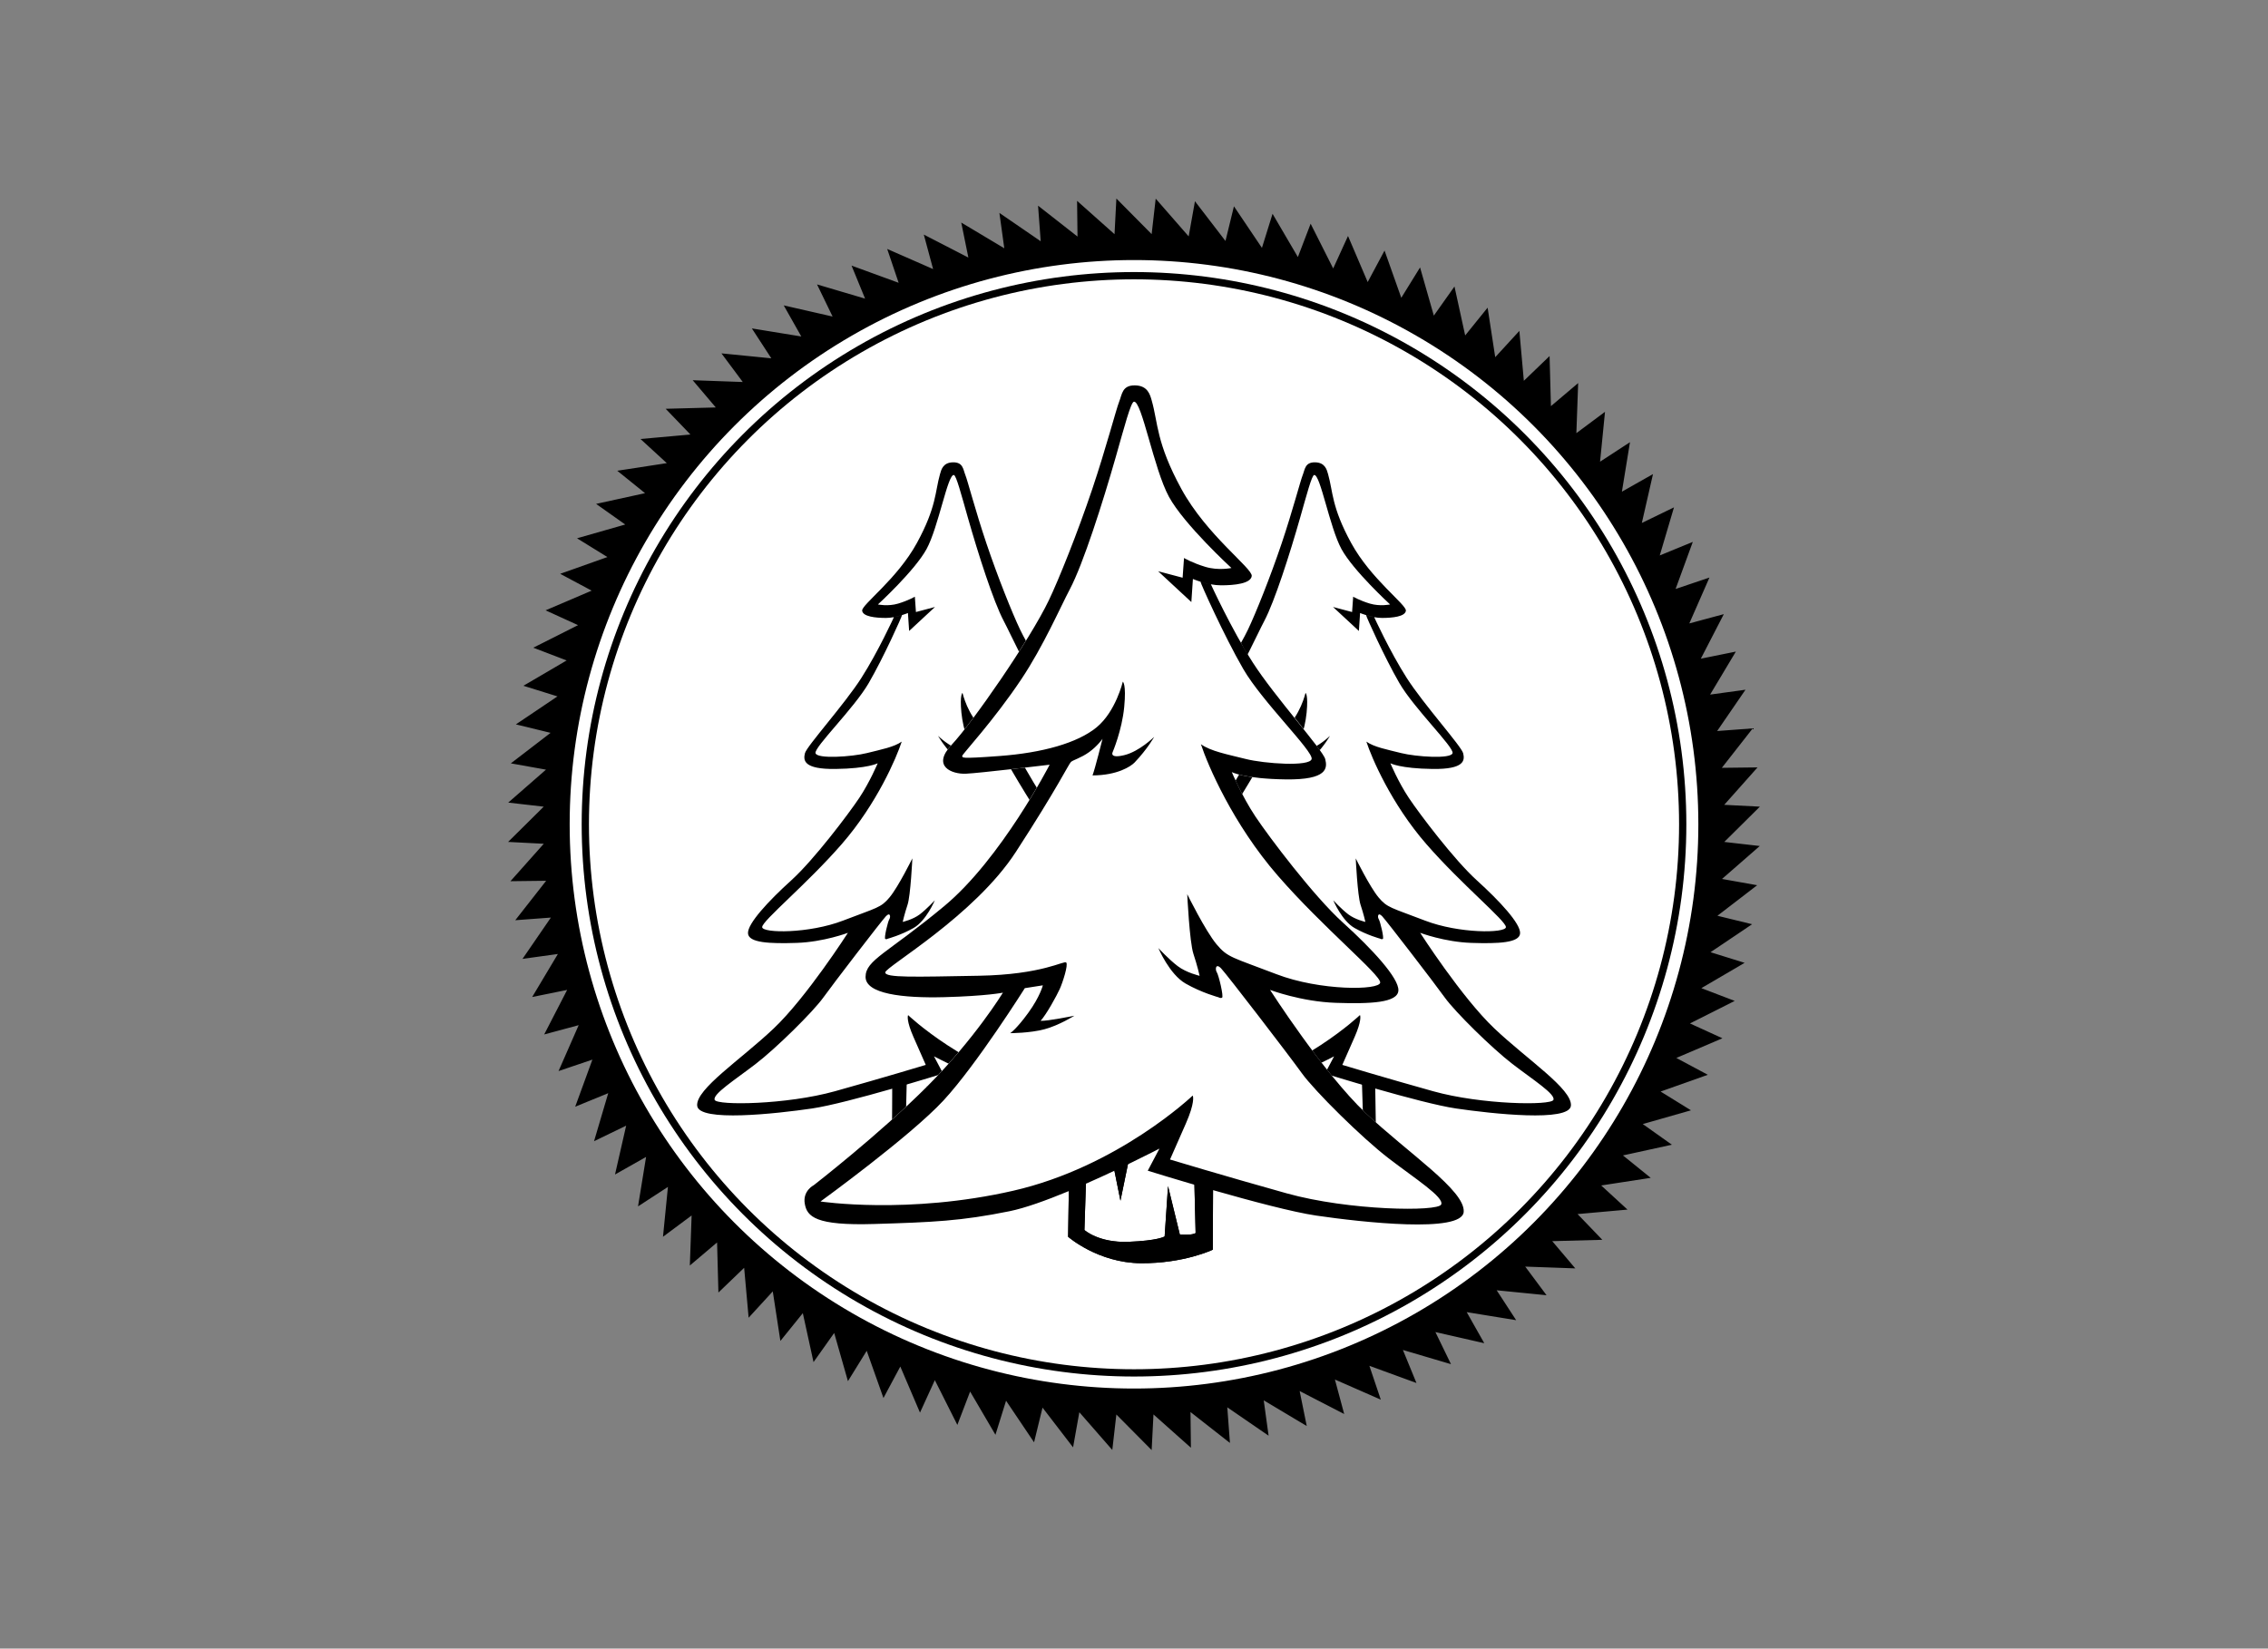 <?xml version="1.0" encoding="UTF-8"?>
<!DOCTYPE svg PUBLIC "-//W3C//DTD SVG 1.1//EN" "http://www.w3.org/Graphics/SVG/1.1/DTD/svg11.dtd">
<!-- Creator: CorelDRAW 2020 (64-Bit) -->
<svg xmlns="http://www.w3.org/2000/svg" xml:space="preserve" width="113.453mm" height="82.483mm" version="1.1" style="shape-rendering:geometricPrecision; text-rendering:geometricPrecision; image-rendering:optimizeQuality; fill-rule:evenodd; clip-rule:evenodd"
viewBox="0 0 1020.15 741.67"
 xmlns:xlink="http://www.w3.org/1999/xlink"
 xmlns:xodm="http://www.corel.com/coreldraw/odm/2003">
 <rect x="0" y="0" width="1020.15" height="741.67" fill="#808080" stroke="none"/>
 <defs>
  <style type="text/css">
   <![CDATA[
    .str0 {stroke:black;stroke-width:1.8;stroke-miterlimit:22.926}
    .fil4 {fill:none}
    .fil3 {fill:black}
    .fil0 {fill:black}
    .fil1 {fill:white}
    .fil2 {fill:white}
   ]]>
  </style>
 </defs>
 <g id="Слой_x0020_1">
  <polygon class="fil0 str0" points="467.97,94.49 485.59,108.29 485.4,92.39 502.12,107.27 502.94,91.39 518.69,107.29 520.5,91.49 535.22,108.35 538.02,92.7 551.65,110.45 555.42,95 567.92,113.57 572.65,98.39 583.96,117.71 589.64,102.86 599.71,122.85 606.31,108.39 615.1,128.97 622.6,114.94 630.08,136.04 638.44,122.52 644.59,144.04 653.78,131.07 658.56,152.93 668.55,140.56 671.95,162.68 682.7,150.97 684.7,173.26 696.16,162.24 696.76,184.61 708.89,174.34 708.09,196.7 720.84,187.21 718.63,209.48 731.95,200.8 728.35,222.89 742.19,215.07 737.21,236.89 751.52,229.95 745.17,251.42 759.88,245.39 752.2,266.41 767.27,261.33 758.28,281.82 773.64,277.69 763.38,297.58 778.97,294.42 767.48,313.63 783.23,311.46 770.57,329.91 786.42,328.73 772.62,346.35 788.52,346.16 773.64,362.88 789.52,363.69 773.62,379.45 789.42,381.26 772.56,395.98 788.21,398.77 770.46,412.41 785.91,416.18 767.34,428.68 782.52,433.41 763.2,444.72 778.05,450.4 758.06,460.46 772.52,467.07 751.94,475.86 765.96,483.36 744.87,490.84 758.39,499.2 736.87,505.34 749.84,514.54 727.98,519.32 740.35,529.31 718.23,532.71 729.94,543.46 707.65,545.46 718.67,556.92 696.3,557.52 706.57,569.65 684.21,568.85 693.7,581.6 671.43,579.39 680.11,592.71 658.02,589.11 665.84,602.95 644.02,597.97 650.96,612.27 629.49,605.93 635.52,620.64 614.5,612.96 619.58,628.03 599.09,619.04 603.22,634.4 583.33,624.14 586.49,639.72 567.28,628.24 569.45,643.99 551,631.32 552.18,647.18 534.56,633.38 534.75,649.28 518.03,634.4 517.22,650.28 501.46,634.38 499.65,650.18 484.93,633.32 482.14,648.97 468.5,631.22 464.73,646.67 452.23,628.1 447.5,643.27 436.19,623.96 430.51,638.81 420.45,618.82 413.84,633.28 405.05,612.7 397.55,626.72 390.07,605.63 381.71,619.15 375.57,597.63 366.37,610.6 361.59,588.74 351.6,601.11 348.2,578.98 337.45,590.7 335.45,568.41 323.99,579.43 323.39,557.05 311.26,567.33 312.06,544.97 299.31,554.46 301.52,532.19 288.2,540.86 291.8,518.77 277.96,526.6 282.94,504.78 268.64,511.71 274.98,490.25 260.27,496.28 267.95,475.25 252.88,480.34 261.87,459.84 246.51,463.98 256.77,444.08 241.19,447.25 252.67,428.03 236.92,430.21 249.59,411.76 233.73,412.94 247.53,395.32 231.63,395.51 246.51,378.79 230.63,377.97 246.53,362.22 230.73,360.41 247.59,345.69 231.94,342.89 249.69,329.26 234.24,325.49 252.81,312.99 237.64,308.26 256.95,296.95 242.1,291.27 262.09,281.2 247.63,274.6 268.21,265.81 254.19,258.31 275.28,250.83 261.76,242.47 283.28,236.32 270.31,227.13 292.17,222.35 279.8,212.36 301.92,208.96 290.21,198.21 312.5,196.21 301.48,184.75 323.86,184.15 313.58,172.02 335.94,172.82 326.45,160.07 348.72,162.28 340.05,148.96 362.13,152.56 354.31,138.72 376.13,143.7 369.2,129.39 390.66,135.74 384.63,121.03 405.66,128.71 400.57,113.64 421.07,122.63 416.93,107.27 436.83,117.53 433.66,101.94 452.88,113.43 450.7,97.68 469.15,110.34 "/>
  <circle class="fil1 str0" cx="510.08" cy="370.83" r="254.74"/>
  <circle class="fil0" cx="510.08" cy="370.83" r="248.44"/>
  <circle class="fil2" cx="510.08" cy="370.83" r="245.17"/>
  <g id="_2171017362800">
   <g>
    <path class="fil1" d="M621.62 277.99c4.73,0.06 10.4,-0.59 10.74,-3.25 0.35,-2.66 -16.75,-13.55 -24.63,-30.5 -7.88,-16.95 -8.13,-23.1 -10.37,-30.94 -0.57,-2.01 -1.35,-5.27 -5.89,-5.32 -4.53,-0.05 -4.5,3.18 -5.52,5.72 -1.02,2.52 -4.57,16.2 -9.44,30.65 -5.17,15.37 -11.75,31.71 -15.2,38.92 -6.7,13.99 -26.81,42.91 -34,50.55 -7.19,7.64 0.2,10.35 4.93,10.15 4.73,-0.2 29.37,-3.15 29.37,-3.15 0,0 -16.95,32.91 -36.85,49.47 -19.91,16.55 -27.59,18.92 -27.59,24.83 0,5.91 12.81,7.49 27.59,7.09 14.78,-0.39 20.5,-1.58 20.5,-1.58 0,0 -9.85,16.16 -26.61,32.91 -16.75,16.75 -39.61,34.49 -39.61,34.49 0,0 -3.94,1.97 -3.15,6.5 0.79,4.53 3.78,7.71 24.24,7.1 20.46,-0.61 30.49,-1.03 47.44,-4.48 5.48,-1.12 12.91,-3.8 20.45,-6.93 15.77,-6.54 32.04,-15 32.04,-15l-4.09 7.74c0,0 42.82,13.35 58.98,15.72 16.16,2.36 51.04,6.21 51.64,-1.28 0.59,-7.49 -19.61,-20.69 -34.39,-34.69 -14.78,-13.99 -33.41,-43.06 -33.41,-43.06 0,0 10.94,4.14 23.06,4.53 12.12,0.39 21.68,0 21.88,-4.34 0.2,-4.34 -9.17,-14.48 -19.41,-23.75 -10.25,-9.26 -25.92,-30.06 -30.65,-37.15 -4.73,-7.1 -8.28,-15.57 -8.28,-15.57 0,0 4.34,2.37 18.92,2.56 14.58,0.2 14.58,-3.94 13.8,-7.09 -0.79,-3.15 -23.45,-29.37 -28.38,-38.63 -4.93,-9.26 -10.94,-22.18 -10.94,-22.18 0,0 -6.33,-0.15 2.86,-0.04z"/>
    <g>
     <path class="fil3" d="M611.67 456.69c0,0 -26.12,24.92 -62.87,33.31 -36.75,8.39 -67.4,3.75 -67.4,3.75 0,0 31.54,-22.86 43.16,-35.48 11.63,-12.61 28.38,-39.22 28.38,-39.22l6.31 -0.99c0,0 -0.94,3.89 -5.12,9.66 -4.19,5.76 -6.31,7.09 -6.31,7.09 0,0 6.9,0 12.02,-1.38 5.12,-1.38 10.45,-4.73 10.45,-4.73 0,0 -9.66,1.97 -11.83,1.77 2.02,-2.17 5.66,-8.85 6.7,-11.14 1.03,-2.29 3.03,-8.45 2.27,-9.26 -0.76,-0.81 -8.18,4.24 -30.65,4.63 -22.47,0.39 -32.79,0.76 -32.72,-1.18 0.07,-1.95 31.14,-19.71 45.72,-42.18 14.58,-22.47 18.53,-30.84 19.32,-31.53 0.79,-0.69 3.4,-1.33 6.31,-3.4 2.91,-2.07 4.73,-4.68 4.73,-4.68 0,0 -2.63,10.52 -3.5,12.81 8.65,-0.03 13.4,-3.13 14.73,-4.53 4.57,-4.8 6.85,-8.97 6.85,-8.97 0,0 -5.17,5.12 -10.5,6.41 -5.32,1.28 -4.04,-1.08 -4.04,-1.08 0,0 3.25,-7.59 4.04,-15.77 0.79,-8.18 -0.49,-8.87 -0.49,-8.87 0,0 -2.46,10.45 -9.16,15.96 -6.7,5.52 -19.04,8.94 -33.9,10.05 -14.86,1.11 -12.81,0.52 -13.18,-0.02 -0.21,-0.3 11.14,-12.5 20.75,-26.92 7.7,-11.55 13.54,-25 16.96,-31.48 4.65,-8.81 11.48,-30.18 16.06,-46.26 3,-10.52 5.27,-19.22 6.36,-19.37 2.76,-0.39 6.95,23.55 12.27,33.31 5.32,9.76 21.88,24.93 21.88,24.93 0,0 -4.53,0.99 -9.12,-0.39 -4.58,-1.38 -7.49,-3.1 -7.49,-3.1l-0.49 6.9 -8.57 -2.27 11.63 10.79 0.54 -8.08c0,0 5.12,2.22 9.86,2.22 4.73,0 10.4,-0.59 10.74,-3.25 0.35,-2.66 -15.77,-14.24 -24.63,-30.5 -8.87,-16.26 -8.13,-23.1 -10.37,-30.94 -0.57,-2.01 -1.35,-5.27 -5.89,-5.32 -4.53,-0.05 -4.5,3.18 -5.52,5.72 -1.02,2.52 -4.57,16.2 -9.44,30.65 -5.17,15.37 -11.75,31.71 -15.2,38.92 -6.7,13.99 -26.81,42.91 -34,50.55 -7.19,7.64 0.2,10.35 4.93,10.15 4.73,-0.2 29.37,-3.15 29.37,-3.15 0,0 -16.95,32.91 -36.85,49.47 -19.91,16.55 -27.59,18.92 -27.59,24.83 0,5.91 12.81,7.49 27.59,7.09 14.78,-0.39 20.5,-1.58 20.5,-1.58 0,0 -9.85,16.16 -26.61,32.91 -16.75,16.75 -39.61,34.49 -39.61,34.49 0,0 -3.94,1.97 -3.15,6.5 0.79,4.53 3.78,7.71 24.24,7.1 20.46,-0.61 30.49,-1.03 47.44,-4.48 5.48,-1.12 12.91,-3.8 20.45,-6.93 15.77,-6.54 32.04,-15 32.04,-15l-4.09 7.74c0,0 42.82,13.35 58.98,15.72 16.16,2.36 51.04,6.21 51.64,-1.28 0.59,-7.49 -19.61,-20.69 -34.39,-34.69 -14.78,-13.99 -33.41,-43.06 -33.41,-43.06 0,0 10.94,4.14 23.06,4.53 12.12,0.39 21.68,0 21.88,-4.34 0.2,-4.34 -9.17,-14.48 -19.41,-23.75 -10.25,-9.26 -25.92,-30.06 -30.65,-37.15 -4.73,-7.1 -8.28,-15.57 -8.28,-15.57 0,0 4.34,2.37 18.92,2.56 14.58,0.2 14.58,-3.94 13.8,-7.09 -0.79,-3.15 -17.76,-21.94 -25.36,-33.83 -7.6,-11.89 -14.65,-27.37 -14.65,-27.37 -1.09,-0.2 -2.44,-0.58 -3.64,-0.91 -0.04,0.49 8.29,19.05 14.95,30.53 6.65,11.48 24.54,28.78 23.95,31.54 -0.59,2.76 -16.52,1.64 -23.06,0 -6.54,-1.64 -12.27,-2.71 -15.72,-5.17 2.37,7.28 11.18,27.94 26.95,46.07 15.77,18.13 35.97,34.64 35.82,37.4 -0.15,2.76 -21.04,2.96 -36.41,-2.96 -15.37,-5.91 -16.95,-5.72 -20.89,-10.44 -3.94,-4.73 -10.25,-17.54 -10.25,-17.54 0,0 0.79,16.75 2.17,20.89 1.38,4.14 2.17,7.69 2.17,7.69 0,0 -4.58,-1.03 -7.69,-3.4 -3.1,-2.37 -6.75,-6.31 -6.75,-6.31 0,0 3.84,9.17 9.51,12.42 5.67,3.25 11.58,4.83 11.58,4.83 0,0 0.49,0.4 1.18,0.15 0.69,-0.25 -1.18,-7.98 -1.82,-8.92 -0.64,-0.94 -0.44,-3.4 1.53,-1.33 1.97,2.07 23.7,30.35 28.23,36.66 4.53,6.31 21.03,22.63 30.39,29.82 9.36,7.19 19.49,13.6 18.41,16.16 -1.08,2.56 -32.24,2.2 -54.12,-3.91 -21.88,-6.11 -40.82,-11.84 -40.82,-11.84 0,0 2.39,-5.41 5.55,-12.6 3.15,-7.19 2.58,-9.48 2.4,-9.76z"/>
     <polygon class="fil3" points="586.43,493.48 583.38,478.31 590.27,474.76 "/>
    </g>
    <path class="fil3" d="M618.85 506.09l-0.3 -19.12 -6.01 -1.77 0.59 18.52c0,0 -4.93,4.53 -15.37,4.14 -10.44,-0.39 -12.71,-1.87 -12.71,-1.87l-1.18 -17.64 -4.14 16.95c0,0 -2.96,0.2 -4.34,-0.1 -1.38,-0.3 -1.18,-0.49 -1.18,-0.49l0.49 -19.71 -6.6 3.25 0.1 22.37c0,0 10.05,4.83 25.13,4.73 15.08,-0.1 25.52,-9.26 25.52,-9.26z"/>
   </g>
   <g>
    <path class="fil1" d="M398.53 277.99c-4.73,0.06 -10.4,-0.59 -10.74,-3.25 -0.34,-2.66 16.75,-13.55 24.64,-30.5 7.88,-16.95 8.13,-23.1 10.37,-30.94 0.57,-2.01 1.35,-5.27 5.89,-5.32 4.53,-0.05 4.5,3.18 5.52,5.72 1.02,2.52 4.57,16.2 9.44,30.65 5.17,15.37 11.75,31.71 15.2,38.92 6.7,13.99 26.81,42.91 34,50.55 7.19,7.64 -0.2,10.35 -4.93,10.15 -4.73,-0.2 -29.37,-3.15 -29.37,-3.15 0,0 16.95,32.91 36.86,49.47 19.91,16.55 27.59,18.92 27.59,24.83 0,5.91 -12.81,7.49 -27.59,7.09 -14.78,-0.39 -20.5,-1.58 -20.5,-1.58 0,0 9.85,16.16 26.61,32.91 16.75,16.75 39.61,34.49 39.61,34.49 0,0 3.94,1.97 3.15,6.5 -0.79,4.53 -3.78,7.71 -24.24,7.1 -20.46,-0.61 -30.49,-1.03 -47.44,-4.48 -5.48,-1.12 -12.91,-3.8 -20.45,-6.93 -15.77,-6.54 -32.04,-15 -32.04,-15l4.09 7.74c0,0 -42.82,13.35 -58.98,15.72 -16.16,2.36 -51.05,6.21 -51.64,-1.28 -0.59,-7.49 19.61,-20.69 34.39,-34.69 14.78,-13.99 33.41,-43.06 33.41,-43.06 0,0 -10.94,4.14 -23.06,4.53 -12.12,0.39 -21.68,0 -21.88,-4.34 -0.2,-4.34 9.16,-14.48 19.41,-23.75 10.25,-9.26 25.92,-30.06 30.65,-37.15 4.73,-7.1 8.28,-15.57 8.28,-15.57 0,0 -4.34,2.37 -18.92,2.56 -14.58,0.2 -14.58,-3.94 -13.8,-7.09 0.79,-3.15 23.45,-29.37 28.38,-38.63 4.93,-9.26 10.94,-22.18 10.94,-22.18 0,0 6.33,-0.15 -2.86,-0.04z"/>
    <g>
     <path class="fil3" d="M408.48 456.69c0,0 26.12,24.92 62.87,33.31 36.75,8.39 67.4,3.75 67.4,3.75 0,0 -31.54,-22.86 -43.16,-35.48 -11.63,-12.61 -28.38,-39.22 -28.38,-39.22l-6.31 -0.99c0,0 0.94,3.89 5.12,9.66 4.19,5.76 6.31,7.09 6.31,7.09 0,0 -6.9,0 -12.02,-1.38 -5.12,-1.38 -10.45,-4.73 -10.45,-4.73 0,0 9.66,1.97 11.83,1.77 -2.02,-2.17 -5.66,-8.85 -6.7,-11.14 -1.04,-2.29 -3.03,-8.45 -2.27,-9.26 0.76,-0.81 8.18,4.24 30.65,4.63 22.47,0.39 32.79,0.76 32.72,-1.18 -0.07,-1.95 -31.14,-19.71 -45.72,-42.18 -14.58,-22.47 -18.53,-30.84 -19.31,-31.53 -0.79,-0.69 -3.4,-1.33 -6.31,-3.4 -2.91,-2.07 -4.73,-4.68 -4.73,-4.68 0,0 2.63,10.52 3.5,12.81 -8.65,-0.03 -13.4,-3.13 -14.73,-4.53 -4.57,-4.8 -6.85,-8.97 -6.85,-8.97 0,0 5.17,5.12 10.5,6.41 5.32,1.28 4.04,-1.08 4.04,-1.08 0,0 -3.25,-7.59 -4.04,-15.77 -0.79,-8.18 0.49,-8.87 0.49,-8.87 0,0 2.46,10.45 9.16,15.96 6.7,5.52 19.04,8.94 33.9,10.05 14.86,1.11 12.81,0.52 13.18,-0.02 0.21,-0.3 -11.14,-12.5 -20.75,-26.92 -7.7,-11.55 -13.54,-25 -16.96,-31.48 -4.65,-8.81 -11.48,-30.18 -16.06,-46.26 -3,-10.52 -5.27,-19.22 -6.36,-19.37 -2.76,-0.39 -6.95,23.55 -12.27,33.31 -5.32,9.76 -21.88,24.93 -21.88,24.93 0,0 4.54,0.99 9.12,-0.39 4.58,-1.38 7.49,-3.1 7.49,-3.1l0.49 6.9 8.57 -2.27 -11.63 10.79 -0.54 -8.08c0,0 -5.12,2.22 -9.85,2.22 -4.73,0 -10.4,-0.59 -10.74,-3.25 -0.34,-2.66 15.77,-14.24 24.64,-30.5 8.87,-16.26 8.13,-23.1 10.37,-30.94 0.57,-2.01 1.35,-5.27 5.89,-5.32 4.53,-0.05 4.5,3.18 5.52,5.72 1.02,2.52 4.57,16.2 9.44,30.65 5.17,15.37 11.75,31.71 15.2,38.92 6.7,13.99 26.81,42.91 34,50.55 7.19,7.64 -0.2,10.35 -4.93,10.15 -4.73,-0.2 -29.37,-3.15 -29.37,-3.15 0,0 16.95,32.91 36.86,49.47 19.91,16.55 27.59,18.92 27.59,24.83 0,5.91 -12.81,7.49 -27.59,7.09 -14.78,-0.39 -20.5,-1.58 -20.5,-1.58 0,0 9.85,16.16 26.61,32.91 16.75,16.75 39.61,34.49 39.61,34.49 0,0 3.94,1.97 3.15,6.5 -0.79,4.53 -3.78,7.71 -24.24,7.1 -20.46,-0.61 -30.49,-1.03 -47.44,-4.48 -5.48,-1.12 -12.91,-3.8 -20.45,-6.93 -15.77,-6.54 -32.04,-15 -32.04,-15l4.09 7.74c0,0 -42.82,13.35 -58.98,15.72 -16.16,2.36 -51.05,6.21 -51.64,-1.28 -0.59,-7.49 19.61,-20.69 34.39,-34.69 14.78,-13.99 33.41,-43.06 33.41,-43.06 0,0 -10.94,4.14 -23.06,4.53 -12.12,0.39 -21.68,0 -21.88,-4.34 -0.2,-4.34 9.16,-14.48 19.41,-23.75 10.25,-9.26 25.92,-30.06 30.65,-37.15 4.73,-7.1 8.28,-15.57 8.28,-15.57 0,0 -4.34,2.37 -18.92,2.56 -14.58,0.2 -14.58,-3.94 -13.8,-7.09 0.79,-3.15 17.76,-21.94 25.36,-33.83 7.6,-11.89 14.65,-27.37 14.65,-27.37 1.09,-0.2 2.44,-0.58 3.64,-0.91 0.04,0.49 -8.29,19.05 -14.95,30.53 -6.65,11.48 -24.54,28.78 -23.95,31.54 0.59,2.76 16.52,1.64 23.06,0 6.54,-1.64 12.27,-2.71 15.72,-5.17 -2.37,7.28 -11.18,27.94 -26.95,46.07 -15.77,18.13 -35.97,34.64 -35.82,37.4 0.15,2.76 21.04,2.96 36.41,-2.96 15.37,-5.91 16.95,-5.72 20.89,-10.44 3.94,-4.73 10.25,-17.54 10.25,-17.54 0,0 -0.79,16.75 -2.17,20.89 -1.38,4.14 -2.17,7.69 -2.17,7.69 0,0 4.58,-1.03 7.69,-3.4 3.1,-2.37 6.75,-6.31 6.75,-6.31 0,0 -3.84,9.17 -9.51,12.42 -5.67,3.25 -11.58,4.83 -11.58,4.83 0,0 -0.49,0.4 -1.18,0.15 -0.69,-0.25 1.18,-7.98 1.82,-8.92 0.64,-0.94 0.44,-3.4 -1.53,-1.33 -1.97,2.07 -23.7,30.35 -28.23,36.66 -4.53,6.31 -21.03,22.63 -30.39,29.82 -9.36,7.19 -19.49,13.6 -18.41,16.16 1.08,2.56 32.24,2.2 54.12,-3.91 21.88,-6.11 40.82,-11.84 40.82,-11.84 0,0 -2.4,-5.41 -5.55,-12.6 -3.15,-7.19 -2.58,-9.48 -2.4,-9.76z"/>
     <path class="fil3" d="M452.05 506.09l-0.3 -19.12 -6.01 -1.77 0.59 18.52c0,0 -4.93,4.53 -15.37,4.14 -10.44,-0.39 -12.71,-1.87 -12.71,-1.87l-1.18 -17.64 -4.14 16.95c0,0 -2.96,0.2 -4.34,-0.1 -1.38,-0.3 -1.18,-0.49 -1.18,-0.49l0.49 -19.71 -6.6 3.25 0.1 22.37c0,0 10.05,4.83 25.13,4.73 15.08,-0.1 25.52,-9.26 25.52,-9.26z"/>
     <polygon class="fil3" points="433.72,493.48 436.78,478.31 429.88,474.76 "/>
    </g>
    <path class="fil3" d="M401.3 506.09l0.3 -19.12 6.01 -1.77 -0.59 18.52c0,0 4.93,4.53 15.37,4.14 10.44,-0.39 12.71,-1.87 12.71,-1.87l1.18 -17.64 4.14 16.95c0,0 2.96,0.2 4.34,-0.1 1.38,-0.3 1.18,-0.49 1.18,-0.49l-0.49 -19.71 6.6 3.25 -0.1 22.37c0,0 -10.05,4.83 -25.13,4.73 -15.08,-0.1 -25.52,-9.26 -25.52,-9.26z"/>
   </g>
   <g>
    <path class="fil1" d="M549.19 263.33c6.08,0.07 13.36,-0.76 13.8,-4.18 0.44,-3.42 -21.52,-17.41 -31.65,-39.18 -10.13,-21.78 -10.45,-29.68 -13.33,-39.75 -0.74,-2.58 -1.74,-6.77 -7.56,-6.84 -5.82,-0.06 -5.77,4.08 -7.09,7.34 -1.31,3.24 -5.87,20.81 -12.12,39.38 -6.65,19.75 -15.09,40.74 -19.53,50 -8.61,17.98 -34.44,55.13 -43.68,64.95 -9.24,9.81 0.25,13.29 6.33,13.04 6.08,-0.25 37.73,-4.05 37.73,-4.05 0,0 -21.78,42.28 -47.35,63.55 -25.57,21.27 -35.45,24.3 -35.45,31.9 0,7.6 16.46,9.62 35.45,9.12 18.99,-0.51 26.33,-2.02 26.33,-2.02 0,0 -12.66,20.76 -34.18,42.29 -21.52,21.52 -50.89,44.31 -50.89,44.31 0,0 -5.07,2.53 -4.05,8.36 1.01,5.82 4.86,9.9 31.14,9.11 26.29,-0.79 39.17,-1.32 60.95,-5.75 7.04,-1.43 16.58,-4.89 26.27,-8.9 20.26,-8.4 41.16,-19.27 41.16,-19.27l-5.25 9.94c0,0 55.01,17.15 75.77,20.19 20.76,3.04 65.58,7.98 66.34,-1.65 0.76,-9.62 -25.19,-26.59 -44.18,-44.56 -18.99,-17.98 -42.92,-55.32 -42.92,-55.32 0,0 14.05,5.32 29.62,5.82 15.57,0.51 27.85,0 28.11,-5.57 0.25,-5.57 -11.77,-18.61 -24.94,-30.51 -13.17,-11.9 -33.3,-38.61 -39.37,-47.73 -6.08,-9.11 -10.63,-20 -10.63,-20 0,0 5.57,3.04 24.31,3.29 18.74,0.25 18.74,-5.06 17.72,-9.12 -1.01,-4.05 -30.13,-37.73 -36.46,-49.63 -6.33,-11.9 -14.06,-28.5 -14.06,-28.5 0,0 -8.14,-0.2 3.68,-0.05z"/>
    <g>
     <path class="fil3" d="M536.42 492.92c0,0 -33.56,32.01 -80.77,42.79 -47.21,10.78 -86.59,4.81 -86.59,4.81 0,0 40.51,-29.37 55.45,-45.58 14.94,-16.21 36.46,-50.39 36.46,-50.39l8.1 -1.27c0,0 -1.2,5 -6.58,12.41 -5.38,7.41 -8.1,9.11 -8.1,9.11 0,0 8.86,0 15.45,-1.77 6.58,-1.77 13.42,-6.08 13.42,-6.08 0,0 -12.41,2.53 -15.19,2.28 2.59,-2.79 7.28,-11.36 8.61,-14.31 1.33,-2.94 3.89,-10.86 2.91,-11.9 -0.98,-1.04 -10.51,5.44 -39.37,5.95 -28.86,0.51 -42.13,0.98 -42.03,-1.52 0.09,-2.5 40,-25.32 58.74,-54.18 18.74,-28.86 23.8,-39.63 24.81,-40.51 1.01,-0.89 4.37,-1.71 8.1,-4.37 3.74,-2.66 6.08,-6.01 6.08,-6.01 0,0 -3.38,13.51 -4.5,16.46 11.11,-0.03 17.21,-4.02 18.93,-5.82 5.87,-6.17 8.8,-11.52 8.8,-11.52 0,0 -6.65,6.58 -13.48,8.23 -6.84,1.65 -5.19,-1.39 -5.19,-1.39 0,0 4.18,-9.75 5.19,-20.26 1.01,-10.51 -0.63,-11.4 -0.63,-11.4 0,0 -3.16,13.42 -11.77,20.51 -8.61,7.09 -24.47,11.49 -43.55,12.91 -19.09,1.43 -16.46,0.66 -16.93,-0.03 -0.26,-0.39 14.32,-16.06 26.66,-34.59 9.89,-14.84 17.4,-32.12 21.79,-40.45 5.97,-11.32 14.74,-38.78 20.63,-59.43 3.85,-13.51 6.77,-24.69 8.17,-24.89 3.54,-0.5 8.93,30.26 15.76,42.79 6.84,12.53 28.1,32.03 28.1,32.03 0,0 -5.83,1.27 -11.71,-0.51 -5.89,-1.77 -9.62,-3.99 -9.62,-3.99l-0.63 8.87 -11.01 -2.91 14.94 13.86 0.7 -10.38c0,0 6.58,2.85 12.66,2.85 6.08,0 13.36,-0.76 13.8,-4.18 0.44,-3.42 -20.25,-18.29 -31.65,-39.18 -11.39,-20.89 -10.45,-29.68 -13.33,-39.75 -0.74,-2.58 -1.74,-6.77 -7.56,-6.84 -5.82,-0.06 -5.77,4.08 -7.09,7.34 -1.31,3.24 -5.87,20.81 -12.12,39.38 -6.65,19.75 -15.09,40.74 -19.53,50 -8.61,17.98 -34.44,55.13 -43.68,64.95 -9.24,9.81 0.25,13.29 6.33,13.04 6.08,-0.25 37.73,-4.05 37.73,-4.05 0,0 -21.78,42.28 -47.35,63.55 -25.57,21.27 -35.45,24.3 -35.45,31.9 0,7.6 16.46,9.62 35.45,9.12 18.99,-0.51 26.33,-2.02 26.33,-2.02 0,0 -12.66,20.76 -34.18,42.29 -21.52,21.52 -50.89,44.31 -50.89,44.31 0,0 -5.07,2.53 -4.05,8.36 1.01,5.82 4.86,9.9 31.14,9.11 26.29,-0.79 39.17,-1.32 60.95,-5.75 7.04,-1.43 16.58,-4.89 26.27,-8.9 20.26,-8.4 41.16,-19.27 41.16,-19.27l-5.25 9.94c0,0 55.01,17.15 75.77,20.19 20.76,3.04 65.58,7.98 66.34,-1.65 0.76,-9.62 -25.19,-26.59 -44.18,-44.56 -18.99,-17.98 -42.92,-55.32 -42.92,-55.32 0,0 14.05,5.32 29.62,5.82 15.57,0.51 27.85,0 28.11,-5.57 0.25,-5.57 -11.77,-18.61 -24.94,-30.51 -13.17,-11.9 -33.3,-38.61 -39.37,-47.73 -6.08,-9.11 -10.63,-20 -10.63,-20 0,0 5.57,3.04 24.31,3.29 18.74,0.25 18.74,-5.06 17.72,-9.12 -1.01,-4.05 -22.82,-28.19 -32.59,-43.47 -9.76,-15.28 -18.83,-35.16 -18.83,-35.16 -1.4,-0.26 -3.14,-0.74 -4.67,-1.17 -0.04,0.63 10.66,24.47 19.2,39.22 8.54,14.75 31.53,36.97 30.78,40.52 -0.76,3.54 -21.22,2.11 -29.62,0 -8.4,-2.11 -15.76,-3.48 -20.19,-6.65 3.05,9.35 14.37,35.89 34.62,59.18 20.25,23.29 46.21,44.5 46.02,48.04 -0.19,3.55 -27.03,3.8 -46.78,-3.8 -19.75,-7.6 -21.77,-7.34 -26.84,-13.42 -5.06,-6.08 -13.17,-22.53 -13.17,-22.53 0,0 1.01,21.52 2.78,26.84 1.77,5.32 2.79,9.88 2.79,9.88 0,0 -5.89,-1.33 -9.88,-4.37 -3.99,-3.04 -8.67,-8.1 -8.67,-8.1 0,0 4.94,11.77 12.22,15.95 7.28,4.18 14.88,6.2 14.88,6.2 0,0 0.63,0.51 1.52,0.19 0.89,-0.32 -1.52,-10.26 -2.34,-11.46 -0.82,-1.2 -0.57,-4.37 1.96,-1.71 2.53,2.66 30.45,38.99 36.27,47.1 5.82,8.1 27.02,29.07 39.05,38.31 12.03,9.24 25.04,17.48 23.65,20.77 -1.39,3.29 -41.42,2.83 -69.53,-5.02 -28.11,-7.85 -52.45,-15.21 -52.45,-15.21 0,0 3.08,-6.95 7.13,-16.19 4.05,-9.24 3.31,-12.18 3.09,-12.54z"/>
     <path class="fil3" d="M480.44 556.39l0.38 -24.56 7.72 -2.28 -0.76 23.8c0,0 6.33,5.82 19.75,5.32 13.42,-0.51 16.33,-2.41 16.33,-2.41l1.52 -22.66 5.32 21.78c0,0 3.8,0.25 5.57,-0.13 1.77,-0.38 1.52,-0.63 1.52,-0.63l-0.63 -25.32 8.48 4.18 -0.13 28.74c0,0 -12.91,6.2 -32.28,6.08 -19.37,-0.13 -32.79,-11.9 -32.79,-11.9z"/>
     <polygon class="fil3" points="503.98,540.18 500.06,520.69 508.92,516.13 "/>
    </g>
    <path class="fil3" d="M480.44 556.39l0.38 -24.56 7.72 -2.28 -0.76 23.8c0,0 6.33,5.82 19.75,5.32 13.42,-0.51 16.33,-2.41 16.33,-2.41l1.52 -22.66 5.32 21.78c0,0 3.8,0.25 5.57,-0.13 1.77,-0.38 1.52,-0.63 1.52,-0.63l-0.63 -25.32 8.48 4.18 -0.13 28.74c0,0 -12.91,6.2 -32.28,6.08 -19.37,-0.13 -32.79,-11.9 -32.79,-11.9z"/>
    <polygon class="fil3" points="503.98,540.18 500.06,520.69 508.92,516.13 "/>
   </g>
  </g>
  <rect class="fil4" x="-0" y="-0" width="1020.15" height="741.67"/>
 </g>
</svg>
